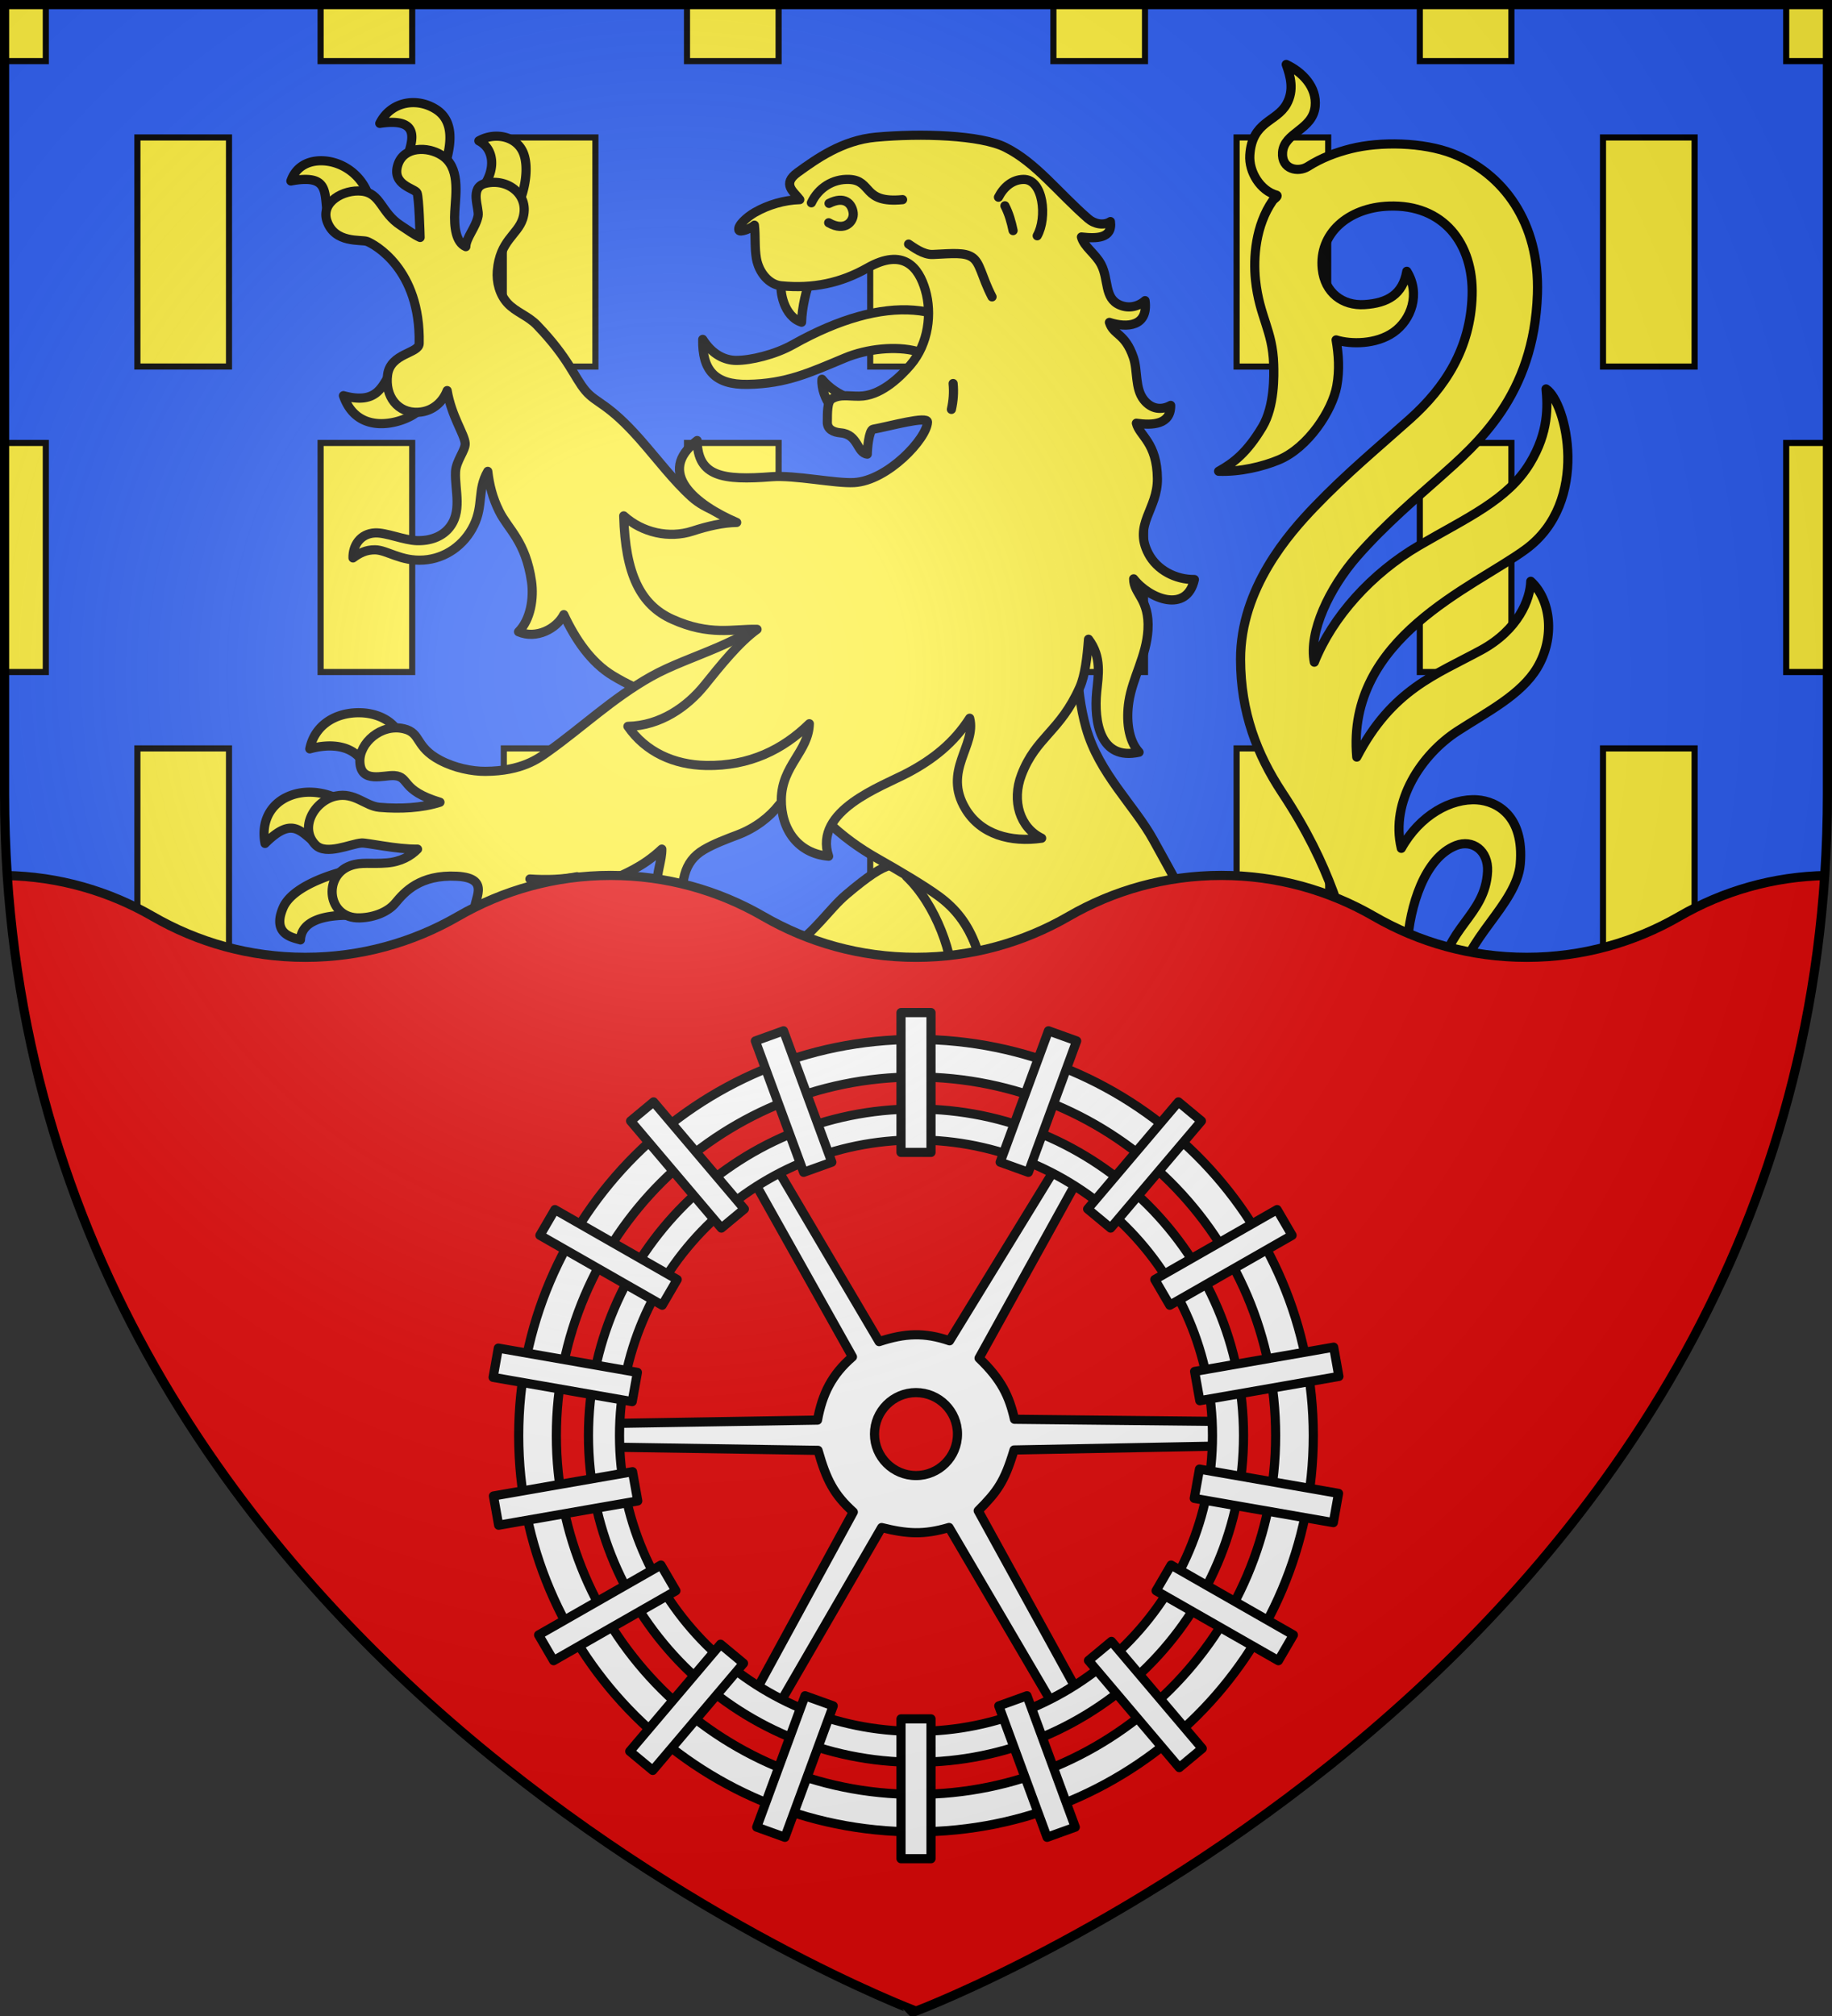 <svg xmlns="http://www.w3.org/2000/svg" width="600" height="660"><rect width="100%" height="100%" fill="#333333" stroke="none"/><radialGradient id="a" cx="220" cy="220" r="405" gradientUnits="userSpaceOnUse"><stop offset="0" stop-color="#fff" stop-opacity=".31"/><stop offset=".19" stop-color="#fff" stop-opacity=".25"/><stop offset=".6" stop-color="#6b6b6b" stop-opacity=".125"/><stop offset="1" stop-opacity=".125"/></radialGradient><path fill="#2b5df2" d="M1.5 1.5V260C1.5 546.31 300 658.5 300 658.5S598.5 546.31 598.5 260V1.5H300z"/><path fill="#fff03c" fill-rule="evenodd" stroke="#000" stroke-width="2" d="M315 652.103c-9.503 4.272-15 6.33-15 6.33s-5.497-2.058-15-6.33v-7.064h30zm150-99.376v-7.694h8.114a504 504 0 0 1-8.114 7.694zm-120-7.694h30v75.005h-30zm-120 0h30v75.005h-30zm-90 0v7.694a504 504 0 0 1-8.114-7.694zm390-59.568v-40.438h25.862c-7.957 14.263-16.647 27.734-25.862 40.438zm-120-40.438h30v75.005h-30zm-120 0h30v75.005h-30zm-120 0h30v75.005h-30zm-90 0v40.438c-9.214-12.704-17.905-26.175-25.862-40.438zm510-83.09v-16.916h4.227A370 370 0 0 1 585 361.937zm-120-16.916h30v75.005h-30zm-120 0h30v75.005h-30zm-120 0h30v75.005h-30zm-120 0h30v75.005h-30zm-90 0v16.916a370 370 0 0 1-4.227-16.916zm510-100.006h30v75.005h-30zm-120 0h30v75.005h-30zm-120 0h30v75.005h-30zm-120 0h30v75.005h-30zm-120 0h30v75.005H45zm540-100.006h13.5v75.004H585zm-120 0h30v75.004h-30zm-120 0h30v75.004h-30zm-120 0h30v75.004h-30zm-120 0h30v75.004h-30zm-103.5 0H15v75.004H1.5zM585 1.5h13.5v18.501H585zm-60 43.503h30v75.004h-30zM465 1.5h30v18.501h-30zm-60 43.503h30v75.004h-30zM345 1.5h30v18.501h-30zm-60 43.503h30v75.004h-30zM225 1.5h30v18.501h-30zm-60 43.503h30v75.004h-30zM1.5 1.5H15v18.501H1.5zm103.5 0h30v18.501h-30zM45 44.999h30v74.998H45z"/><g stroke-width="3"><g stroke="#000" stroke-linecap="round" stroke-linejoin="round"><g fill="#fcef3c" fill-rule="evenodd"><path d="M135.804 33.6q-.486-.016-.969.003c-4.29.169-8.306 2.47-10.448 6.794 13.742-2.068 10.51 5.995 9.221 10.505l12.17 3.17c1.874-6.417 3.345-14.485-3.266-18.45-2.124-1.274-4.438-1.942-6.708-2.021m26.289 11a11.9 11.9 0 0 0-5.267 1.509c5.014 2.56 5.62 9.306 1.393 15.074l11.613 5.485c2.12-4.498 3.463-12.044 1.539-16.686-1.543-3.72-5.337-5.561-9.278-5.383m-57.4 8.034c-4.147.137-7.875 2.136-9.42 6.62 12.146-2.275 10.972 3.283 11.813 9.792l13.653-4.874c-1.987-6.12-7.3-10.395-13.131-11.343-.98-.16-1.958-.226-2.915-.195m22.61 70.552c-2.404 3.599-4.222 9.255-14.822 6.349 5.035 14.594 21.596 8.174 24.56 4.912zm-9.118 110.156c-8.096-.255-15.136 3.92-16.723 11.82 6.853-1.912 13.326-1.019 16.715 3.383l11.87-9.517c-2.182-3.317-6.656-5.523-11.862-5.686m-16.348 26.008c-2.103-.052-4.45.227-6.834 1.153-6.71 2.607-9.526 8.854-8.196 15.613 9.254-9.187 11.626-3.693 17.501.64l5.591-15.567s-3.437-1.724-8.062-1.839m11.244 25.791s-16.896 3.874-20.371 12.042c-3.708 8.712 3.084 9.734 5.68 10.515.35-6.375 7.978-8.16 16.273-8.063zm60.865 9.586-15.493 4.943c3.925 4.595 4.706 7.685-2.5 15.288 6.508 2.192 13.74-.911 17.02-6.988 2.27-4.208 2.66-9.574.973-13.243m-28.068 121.272c-8.179.225-16.066 5.118-15.822 11.287 4.193-4.507 13.234-1.518 19.64 3.378 3.799-4.572 8.453-7.54 10.713-9.803-3.055-3.068-8.797-5.02-14.531-4.862m-9.95 24.768c-3.257-.062-7.565.567-11.88 2.778-8.932 4.575-8.959 15.407-.65 16.35-.213-8.09 7.366-7.889 13.913-6.35l3.117-12.112c-.972-.343-2.547-.629-4.5-.666m11.878 24.134c-5.087.526-10.042 2.573-13.46 7.383-4.825 6.789-2.492 16.384 3.373 15.948-.968-10.388 8.753-9.298 16.123-10.175zm62.184 1.033-12.301 7.079c5.433 3.943 9.804 9.749 7.124 15.137 5.003-.536 8.933-3.662 9.328-8.45.466-5.643-2.09-11.09-4.151-13.766m229.318 16.28-9.233 11.993c7.617.151 10.596 5.498 7.658 10.842 5.325.51 10.168-3.577 10.566-8.903.515-6.893-3.873-11.145-8.991-13.932m-78.03 1.433c-3.062.076-6.019.733-8.859 2.38-6.481 3.758-9.04 15.107.661 18.362.274-4.598 1.696-9.728 11.856-8.263l4.16-11.703c-2.21-.415-4.38-.718-6.499-.774a26 26 0 0 0-1.32-.002m14.031 21.99c-4.907.667-11.658 3.514-14.658 8.03-4.762 7.166-2.011 15.86 2.209 18.706 1.035-8.963 2.643-11.457 14.839-15.686zm16.592 10.762c-3.855 2.99-7.118 6.82-7.07 12.47.087 10.641 8.89 10.509 14.348 8.657-6.105-3.183-2.646-5.97 1.696-9.536 2.256-1.853 2.884-4.053 2.613-6.463z"/><path d="M149.195 154.424c-.299 6.053 2.468 13.348-2.426 18.774-2.234 2.477-5.833 3.93-10.24 3.8-4.17-.125-10.136-2.703-13.684-2.533-4.952.236-7.32 4.245-7.234 8.187 2.093-1.542 4.232-2.688 7.232-2.65 3.938.047 8.439 3.86 15.912 3.346 7.151-.492 13.314-4.92 16.449-11.398 3.195-6.601 1.05-11.608 4.547-17.632.54 4.449 1.5 8.541 3.773 13.105 2.941 5.906 8.635 9.763 10.553 22.94.78 5.358-.247 12.44-4.25 16.473 5.771 2.489 12.434-.944 14.819-5.608 3.846 8.187 8.964 15.688 16.054 19.976 9.131 5.522 18.263 8.53 28.827 9.334l19.643-16.83 11.13-36.791c-5.723-1.967-12.334-4.624-17.253-6.485-5.595-2.116-11.692-3.351-16.543-7.737-5.858-5.296-11.283-12.461-16.696-18.625-10.73-12.22-14.421-11.874-18.043-16.15-3.742-4.42-5.357-10.503-15.916-21.497-2.907-3.027-6.95-4.24-9.637-7.176-2.62-2.862-3.63-6.987-3.342-10.523.81-9.964 6.613-11.825 8.308-17.037 2.51-7.713-4.697-13.45-12.138-11.663-5.48 1.316-1.962 8.107-2.46 10.683-.732 3.79-3.926 7.082-4.022 10.044-3.258-1.363-3.903-6.524-3.614-11.477.363-6.235 1.753-14.551-4.27-18.426-4.668-3.004-12.354-2.889-14.333 2.99-2.3 6.83 5.73 7.851 6.26 9.355.63 1.79.94 12.736.991 14.547-2.092-.944-3.882-2.336-6.325-3.91-6.592-4.25-6.447-10.608-12.848-11.259-5.898-.6-13.446 3.559-11.336 9.77 2.538 7.47 11.218 6.002 13.115 6.7 2.155.792 17.605 8.903 17.085 33.412-.07 3.314-9.365 3.085-10.338 10.212-.967 7.085 3.328 12.687 10.057 12.305 5.034-.286 8.154-3.714 9.445-7.094 1.429 8.421 5.677 14.25 5.903 17.264.165 2.19-2.979 5.723-3.155 9.284M258.403 310.691c-6.112 3.918-17.846 7.265-27.101 12.556-17.123 9.789-25.38 17.036-26.093 24.613-.073.773-2.3 8.446-12.252 15.535-5.952 4.24-13.728 7.501-22.26 6.983-5.674-.345-13.585-2.229-16.104-9.033-4.16-11.234 7.308-15.147 5.73-26.487-.715-5.13-5.47-6.985-6.997-6.448 2.18 2.286 3.313 5.44 2.715 8.6-1.022 5.4-5.472 8.676-7.854 14.783-2.298 5.89-2.291 15.087 5.611 20.913 7.392 5.45 20.24 7.604 32.453 3.995 12.175-3.598 16.585-8.79 20.645-13.493-.956 5.441.566 7.549-.59 11.643-2.186 7.735-8.464 11.74-15.66 14.584 8.763 5.408 17.805.919 21.29-4.991 3.282-5.564 5.121 10.656 2.336 20.835-1.865 6.82-5.541 12.622-10.723 16.59-11.608 8.885-21.466 9.54-32.432 6.642-6.322-1.671-4.017-8.191-13.136-9.286-4.075-.49-9.346 5.292-9.41 9.66-.1 6.97 18.138 8.368 19.791 10.135-4.176 2.836-10.59 4.16-16.282 3.887-2.096-.1-7.619-4.7-12.3-2.336-2.83 1.43-8.157 7.329-3.62 13.005 4.753 5.945 11.832.516 15.417-.657 2.918-.956 16.265-.28 22.01-1.409-2.147 3.577-7.481 6.788-12.985 8.298-6.548 1.795-10.718-.005-13.56 4.269-4.056 6.1 1.12 15.374 7.05 14.933 11.097-.815 9.733-12.683 21.63-14.62 4.999-.813 10.763-.767 14.299.047 4.973 1.146-1.396 5.743 4.07 8.835 6.488 3.67 16.707-3.213 16.83-6.135.22-5.243-3.548-5.604-5.923-7.815 7.497.586 13.635.313 18.856-2.77.052 3.69-1.868 6.306-1.275 10.168.566 3.686 3.249 5.124 6.106 4.784-.678-8.618 5.594-10.448 9.56-15.703 1.974-2.615 3.269-5.094 4.576-7.668.646 6.597 1.282 15.923 14.199 12.893-5.757-3.467-6.371-10.863-4.944-18.145.505-2.572 1.85-4.82 3.998-6.463 3.615-2.763 10.362 3.331 19.494-2.416-3.882-1.14-4.982-3.369-4.655-5.68.424-3.007 2.028-5.65 2.113-7.973.168-4.612-2.726-8.302-4.991-11.513-3.803-5.39-3.496-15.096-3.136-22.817.503-10.803 3.384-18.716 18.674-29.357 14.258-9.924 41.338-4.969 41.482-7.102 3.383-50-11.915-56.394-24.977-64.04-6.278-3.674-8.598-4.747-22.848 7.281-5.825 4.917-10.262 12.4-18.827 17.89"/><path d="M296.855 286.918c9.568 9.054 15.908 26.214 15.131 36.95-9.506 16.085-6.952 25.311 2.234 25.796 7.497.4 9.078-7.97 9-18.195-.07-9.123-1.194-16.728-4.859-24.637-5-10.791-13.265-15.85-21.506-19.914"/><path d="M422.757 345.64c6.832-.459 14.034-8.209 26.105 4.647 2.32-4.984 1.916-11.327-3.6-15.002 7.847-5.373 14.977-15.6 15.636-26.023.797-12.592 5.677-28.422 15.926-32.45 5.438-2.137 10.675 1.676 10.371 8.43-.66 14.662-14.313 18.666-15.165 35.065-.47 9.04 5.422 18.23 15.674 12.835-5.895-2.542-9.803-6.35-9.507-11.076.888-14.2 18.558-25.81 19.706-39.226 1.351-15.782-7.678-20.534-14.077-20.983-8.569-.601-18.85 5.038-24.878 15.869-3.715-15.461 6.787-30.852 18.404-38.377 9.733-6.306 20.828-11.89 26.11-20.755 5.957-9.996 4.4-22.348-2.116-28.29-.178 5.895-4.055 15.884-16.247 22.522-14.8 8.058-29.184 12.83-40.742 35.028-3.52-39.111 38.13-55.43 55.29-67.995 21.297-15.594 13.397-48.217 6.706-52.53.519 5.482.961 14.076-5.333 24.41-7.28 11.954-20.39 17.618-36.152 26.806-15.675 9.138-28.52 23.43-34.41 38.238-1.973-9.846 4.996-24.353 13.974-34.614 9.298-10.629 20.49-20.023 26.846-25.687 12.661-11.283 31.126-26.924 32.25-60.237.794-23.43-11.263-39.52-27.764-45.95-9.677-3.77-23.731-4.02-33.345-1.612-4.823 1.208-9.617 3.001-14.089 5.842-3.148 2-8.694.956-8.278-4.634.489-6.587 9.865-7.307 10.672-15.032.666-6.373-4.294-11.36-9.47-13.759 1.377 3.86 2.685 8.41.115 12.98-3.35 5.957-11.284 5.53-12.037 16.662-.372 5.567 3.492 11.737 8.79 13.16.633.366-.883 1.18-1.312 1.8-5.606 8.107-6.392 18.666-5.621 25.956 1.287 12.174 5.616 16.368 5.953 27.664.105 3.52.354 13.674-3.717 20.473-5.018 8.38-9.408 11.762-14.322 14.485 7.035.265 14.504-1.551 19.709-3.721 9.621-4.01 17.566-16.212 19.006-24.206.96-5.323.59-10.267-.227-15.072 4.796 1.489 13.084 1.511 18.781-2.47 5.85-4.087 8.932-12.679 4.371-19.991-1.323 7.56-6.284 10.413-13.826 10.901-7.177.465-13.032-3.877-13.854-11.66-1.212-11.47 8.355-20.089 21.791-20.584 17.8-.657 27.799 12.168 27.282 29.29-.518 17.161-8.695 29.988-20.447 40.489-10.096 9.021-20.738 17.806-31.207 28.724-8.165 8.515-24.218 26.536-24.187 49.897.023 17.311 5.408 31.176 13.601 43.583s13.122 22.793 16.727 32.483c4.334 11.648 2.842 27.727-8.43 32.508-11.676 4.952-27.861-1.704-33.928-16.938-4.245-10.66-10.655-21.878-16.51-32.51-6.25-11.355-17.815-21.726-22.05-36.708-3.753-13.28-3.302-28.748-2.57-36.579 2.008-21.458-5.139-41.428-25.571-47.809-20.433-6.38-37.424-.667-48.461 9.473-11.191 10.28-13.04 23.792-24.04 35.79-10.548 11.503-29.116 15.19-41.797 22.303-12.613 7.076-22.846 16.872-33.868 24.677-2.982 2.112-8.404 6.318-20.484 6.374-4.302.02-9.987-1.095-14.81-3.656-8.316-4.417-6.048-8.893-11.798-10.274-7.5-1.801-14.698 4.7-14.452 10.796.29 7.268 7.813 4.269 11.305 4.53 5.166.387 1.872 4.782 14.936 8.714-5.885 1.881-13.017 2.265-19.854 1.66-4.588-.407-8.13-5.003-14.228-3.69-7.06 1.523-12.158 10.462-6.636 16.025 3.45 3.475 11.527-.406 15-.647 1.876-.13 11.33 2.099 18.37 2.013-2.184 2.245-5.477 4.118-9.951 4.5-5.385.461-8.369-.398-12.036.919-9.153 3.285-7.562 17.424 3.067 17.083 5.063-.161 9.393-2.137 11.633-4.837 3.02-3.64 8.078-9.425 20.15-8.796 11.88.619 4.872 8.289 6.017 11.296 1.995 5.236 14.693 2.741 18.525-2.248 2.197-2.86 1.166-6.32-.603-8.142 5.6.368 10.699.17 15.43-.749.403 1.36-.78 5.871-1.62 7.652 6.075-.484 7.751-4.157 12.454-6.377 4.265-2.014 10.588-4.314 16.94-10.313.06 3.66-1.728 7.577-1.62 12.341.115 4.996 4.18 8.032 8.423 8.446-.569-9.991.147-16.578 6.97-20.596 3.325-1.959 7.541-3.524 11.099-4.875 5.721-2.172 10.474-5.86 13.464-9.726.844-1.091 6.34-6.414 7.59-5.016 1.45 2.494 2.789 5.056 8.11 10.202 5.09 4.922 10.53 8.873 16.583 12.295 6.94 3.923 15.397 8.918 20.142 12.405 5.363 3.94 9.435 8.84 12.163 16.396 2.6 7.2 3.789 15.974 3.378 23.742-.307 5.818-.73 10.724-.096 16.056.692 5.827 5.08 8.22 4.855 13.637-.093 2.245-5.74 4.936-5.924 11.303-.249 8.646 4.008 12.222 3.818 17.637-.153 4.362-3.197 7.684-6.623 9.249 3.472 5.247 12.335 1.042 14.652-5.322 3.414 4.31 5.866 11.11 5.517 18.852-.921 10.423-8.217 16.457-20.726 22.372-8.523 4.03-24.365 14.032-24.933 26.15-.243 5.272.933 9.324 3.889 12.55-.816-4.93-.145-10.042 3.157-15.167 7.74-12.018 23.06-15.751 34.533-23.024 10.714-6.79 15.063-15.474 15.467-25.062.322-7.528-2.686-18.805-2.702-21.464 3.28 4.426 6.041 7.646 9.944 10.507 4.782 3.504 10.664 5.809 15.497 8.392 5.77 3.083 10.702 7.508 15.219 11.477 3.676 3.231 8.23 7.463 10.893 11.856.639 1.053 2.02 5.83 1.96 10.685-.037 2.828-.148 9.342-.702 14.06-.705 6.002-2.826 12.659-6.853 18.156-2.446 3.34-5.964 5.931-10.21 7.52-5.49 2.055-9.077-.63-13.08-.39-6.48.388-9.388 8.649-5.783 13.391 3.068 4.036 7.894.224 11.339-1.678 3.168-1.75 9.282-1.893 15.287-4.119-8.067 12.52-11.769 8.41-15.432 11.741-4.4 4.002-2.016 15.976 4.118 14.584 6.55-1.486 5.1-6.494 6.017-7.248 2.006-1.65 8.766-5.085 14.713-12.375 0 0 .035 5.278-1.214 8.096-1.529 3.449-7.894 4.43-8.373 9.596-.661 7.145 7.107 8.982 12.597 6.478 9.168-4.182 1.73-12.961 4.655-16.673 3.08-3.908 5.372.163 14.952-13.19 1.047 2.006 3.546 3.115 6.211 2.786 6.934-.856 14.172-9.514 9.252-14.698-2.715-2.86-11.567.151-9.329-2.242 3.948-4.22 7.113-13.618 8.13-16.542 1.887 3.755 4.198 8.244 10.893 7.33-4.955-10.792 2.728-10.303 3.055-18.109.093-2.227-.84-4.866-1.965-6.635 7.507 3.89 22.744 5.562 21.347-7.34-7.844 5.856-12.797 2.63-18.013-.66-3.586-2.262-7.621-5.902-7.295-12.718.344-7.285 5.2-5.37 5.9-13.443.228-2.638-.402-5.91-2.65-7.095-3.461-1.825-7.813.535-7.065-5.405.397-3.15 9.345-8.997 13.711-11.554-2.843-.24-8.342.037-12.438 1.35-3.458 1.11-9.016 4.621-14.484 4-3.381-.383-7.832-4.198-11.937-8.503-5.62-5.896-10.292-13.417-13.33-22.262-2.41-7.016-3.655-19.832-1.765-19.536 6.952 2.2 13.24 5.212 21.046 4.687"/><path d="M324.457 116.524c-8.632.22-16.957.446-24.198-1.504-6.746-1.816-16.241-.869-23.514 2.161-11.7 4.874-19.182 8.446-31.94 8.655-10.745.177-14.861-4.735-14.654-14.728 3.174 5.045 7.311 6.869 10.948 6.885 4.679.02 12.681-1.852 18.597-5.171 30.624-17.185 53.288-14.111 64.76 3.702"/><path d="M269.204 124.163c-.235 3.058 1.174 6.696 2.881 8.791l6.29-2.501c-3.59-1.31-6.957-3.547-9.17-6.29m-6.678-18.674c-5.812-1.863-7.292-10.282-6.58-13.173l9.477-.786c-1.3 3.104-2.775 9.025-2.897 13.959"/><path d="M373.053 246.258c-3.65-3.99-4.218-10.767-3.332-16.561 1.207-7.902 5.759-14.895 6.256-23.534.573-10.106-4.726-11.716-4.692-16.66 5.195 6.645 17.416 11.377 19.888.22-6.167.069-12.233-3.106-15.042-8.46-5.06-9.644 3.046-14.484 2.936-24.556-.128-11.883-5.855-13.936-6.89-18.151 5.253.764 11.32.487 11.226-5.836-2.95 1.637-6.28 1.32-8.779-1.822-2.996-3.77-1.933-9.496-3.415-13.864-2.75-8.113-6.491-7.171-7.864-11.49 5.702 1.87 12.814 1.413 11.674-7.115-2.212 1.97-5.364 2.67-8.261 1.426-5.212-2.237-3.543-8.31-6.114-13.248-1.862-3.577-5.617-5.783-6.46-9.022 4.765.546 10.273.59 9.494-5.046-2.222 1.425-5.24.839-7.347-1-9.861-8.602-17.023-18.287-27.05-23.294-8.13-4.06-27.637-4.69-42.472-3.326-10.933 1.005-19.419 7.094-25.545 11.516-5.339 3.854-1.264 6.306.675 8.912-5.045.147-10.34 1.676-14.745 4.213-2.541 1.464-5.715 4.294-5.197 5.77.299.854 3.594-.324 5.077-1.62.414 3.423.032 7.47.674 10.988.843 4.628 4.154 8.48 8.086 8.865 10.426 1.024 19.555-.909 28.26-5.85 11.786-6.69 16.81-.209 18.977 7.28 2.184 7.549 1.108 17.48-4.91 24.51-3.125 3.65-8.998 9.426-15.46 10.12-3.629.39-7.382-.87-10.328.997-1.502.952-1.371 4.606-1.413 7.58-.033 2.323 1.898 3.3 4.393 3.517 5.783.503 5.227 6.543 8.695 6.962-.01-1.556.533-7.896 1.896-8.145 5.48-.999 17.89-4.498 17.818-2.358-.186 5.382-13.022 19.205-24.065 19.812-6.174.34-19.396-2.518-27.006-1.918-15.957 1.245-24.188-.01-24.364-11.85-13.753 10.48-.417 21.098 12.943 26.818-4.481.073-9.286 1.146-14.47 2.83-7.7 2.502-16.474.494-22.524-4.986.51 19.07 5.494 29.145 15.883 33.84 12.347 5.58 19.956 3.1 27.784 3.308-5.91 4.237-12.091 11.965-17.136 18.234-5.668 7.044-14.468 13.33-25.154 13.532 5.761 8.36 15.054 12.615 25.61 12.805 14.245.259 25.228-5.273 33.808-13.666-.29 9.146-9.003 13.665-9.175 24.693-.155 9.854 5.48 17.847 15.484 18.682-4.96-15.012 17.303-22.751 25.956-27.332 8.19-4.335 15.076-9.751 20.245-17.844 2.282 8.97-8.915 17.113-1.378 29.671 5.07 8.445 14.885 11.051 24.945 9.6-7.072-3.41-9.89-12.139-6.587-20.76 4.742-12.378 12.65-14.134 19.096-28.658 1.71-3.853 2.413-9.933 2.844-15.713 4.416 5.848 3.188 11.915 2.681 17.17-.952 9.873 1.08 22.646 13.87 19.814"/></g><path fill="none" d="M312.154 125.555c.277 2.909.067 5.653-.558 8.474m-14.022-54.114c1.424.915 4.796 3.558 7.952 3.395 6.811-.35 10.286-.664 12.714.821 2.881 1.762 3.147 6.309 6.664 13.06m4.222-29.812c1.283 2.464 2.108 5.348 2.67 8.114m-4.783-10.931c1.705-3.31 4.503-5.756 8.164-5.831 6.585-.135 7.858 12.587 4.517 18.458M265.74 66.393c2.27-4.86 7.04-7.893 12.39-7.662 7.707.328 4.195 7.939 17.476 6.626m-24.089 1.235c5.058-2.57 7.538.053 7.908 3.095.33 2.71-2.578 6.345-8.022 3.24"/></g><path fill="#e20909" d="M200 286.596c-18.227 0-35.28 4.893-50 13.404-14.725 8.514-31.767 13.404-50 13.404-18.227 0-35.28-4.893-50-13.404-14.08-8.142-30.284-12.947-47.617-13.354C20.119 553.22 300 658.398 300 658.398S579.881 553.22 597.617 286.646c-17.329.407-33.542 5.215-47.617 13.354-14.725 8.514-31.767 13.404-50 13.404-18.227 0-35.28-4.893-50-13.404-14.725-8.514-31.767-13.404-50-13.404-18.227 0-35.28 4.893-50 13.404-14.725 8.514-31.767 13.404-50 13.404-18.227 0-35.28-4.893-50-13.404-14.725-8.514-31.767-13.404-50-13.404"/><path fill="none" stroke="#000" d="M598.219 286.626c-17.556.309-33.98 5.14-48.219 13.374-14.725 8.514-31.767 13.405-50 13.405-18.227 0-35.28-4.894-50-13.405-14.725-8.514-31.767-13.405-50-13.405-18.227 0-35.28 4.894-50 13.405-14.725 8.514-31.767 13.405-50 13.405-18.227 0-35.28-4.894-50-13.405-14.725-8.514-31.767-13.405-50-13.405-18.227 0-35.28 4.894-50 13.405-14.725 8.514-31.767 13.405-50 13.405-18.227 0-35.28-4.894-50-13.405-14.244-8.236-30.658-13.066-48.219-13.374"/><path fill="#fff" stroke="#000" stroke-linecap="round" stroke-linejoin="round" d="m345.145 383.237-34.159 55.713c-8.325-2.824-14.497-2.51-23.062.27l-32.947-55.836c-2.644 1.335-5.06 3.06-7.345 4.575l31.552 56.252c-6.788 5.831-9.881 12.208-11.44 20.7l-65.092 1.064c-.194 2.744-.23 5.362-.036 7.83l65.3 1.015c2.74 9.69 5.24 14.49 11.55 20.186l-31.27 57.377c2.23 1.567 5.028 3.323 7.687 4.38l32.861-56.668c8.207 2.037 13.662 2.467 22.083-.024l33.02 56.276c2.69-1.277 5.026-2.45 7.958-4.624l-31.43-57.133c6.292-6.333 8.649-9.558 11.734-19.892l65.276-1.248c.081-2.472.03-5.515-.025-8.123l-65.104-.685c-1.728-7.583-4.283-12.984-11.6-20.015l31.712-57.28zM300 455.907c7.499 0 13.588 6.085 13.588 13.58 0 7.494-6.09 13.579-13.588 13.579-7.499 0-13.588-6.085-13.588-13.58 0-7.494 6.09-13.58 13.588-13.58"/><path fill="#fff" stroke="#000" stroke-linecap="round" stroke-linejoin="round" d="M300.001 363.06c-59.209 0-107.27 47.906-107.27 106.94s48.061 106.94 107.27 106.94c59.21 0 107.268-47.906 107.268-106.94S359.21 363.06 300 363.06m0 10.14c53.597 0 97.098 43.362 97.098 96.8s-43.501 96.824-97.098 96.824c-53.596 0-97.1-43.386-97.1-96.824s43.504-96.8 97.1-96.8m-.003-32.92c-71.822 0-130.118 58.11-130.118 129.72s58.296 129.72 130.118 129.72S430.12 541.61 430.12 470s-58.3-129.72-130.122-129.72m0 12.3c65.014 0 117.786 52.598 117.786 117.42s-52.772 117.45-117.786 117.45S182.216 534.822 182.216 470s52.768-117.42 117.782-117.42"/><path fill="#fff" fill-rule="evenodd" stroke="#000" stroke-linecap="round" stroke-linejoin="round" d="m343.387 337.462 9.231 3.325-15.819 43.011-9.23-3.324zm42.56 23.277 7.526 6.249-29.73 35.063-7.526-6.249zM418.26 396l4.912 8.42-40.056 22.885-4.911-8.419zm18.535 45.039 1.706 9.573-45.55 7.948-1.705-9.573zm1.592 47.868-1.705 9.573-45.55-7.948 1.706-9.574zM423.6 535.253l-4.912 8.419-40.056-22.886 4.912-8.419zm-29.855 37.173-7.525 6.249-29.73-35.063 7.524-6.249zm-41.583 25.741-9.23 3.325-15.82-43.011 9.231-3.325zm-47.25 10.333h-9.824v-45.772h9.824zm-47.843-7.008-9.231-3.325 15.819-43.011 9.23 3.325zm-43.289-21.897-7.525-6.248 29.73-35.064 7.526 6.25zm-32.468-35.923-4.912-8.419 40.056-22.886 4.912 8.419zm-17.993-44.344-1.705-9.573 45.55-7.948 1.705 9.573zM161.5 450.92l1.706-9.573 45.55 7.948-1.706 9.573zm15.329-46.5 4.912-8.419 40.055 22.886-4.911 8.419zm29.698-37.431 7.525-6.249 29.73 35.063-7.524 6.249zm40.855-26.2 9.23-3.326 15.82 43.011-9.231 3.325zm47.706-9.288h9.824v45.772h-9.824z"/></g><path fill="url(#a)" d="M1.5 1.5h597V260c0 286.31-298.5 398.5-298.5 398.5S1.5 546.31 1.5 260z"/><path fill="none" stroke="#000" stroke-width="3" d="M1.5 1.5h597v258.46c0 286.265-298.5 398.438-298.5 398.438S1.5 546.225 1.5 259.96z"/></svg>